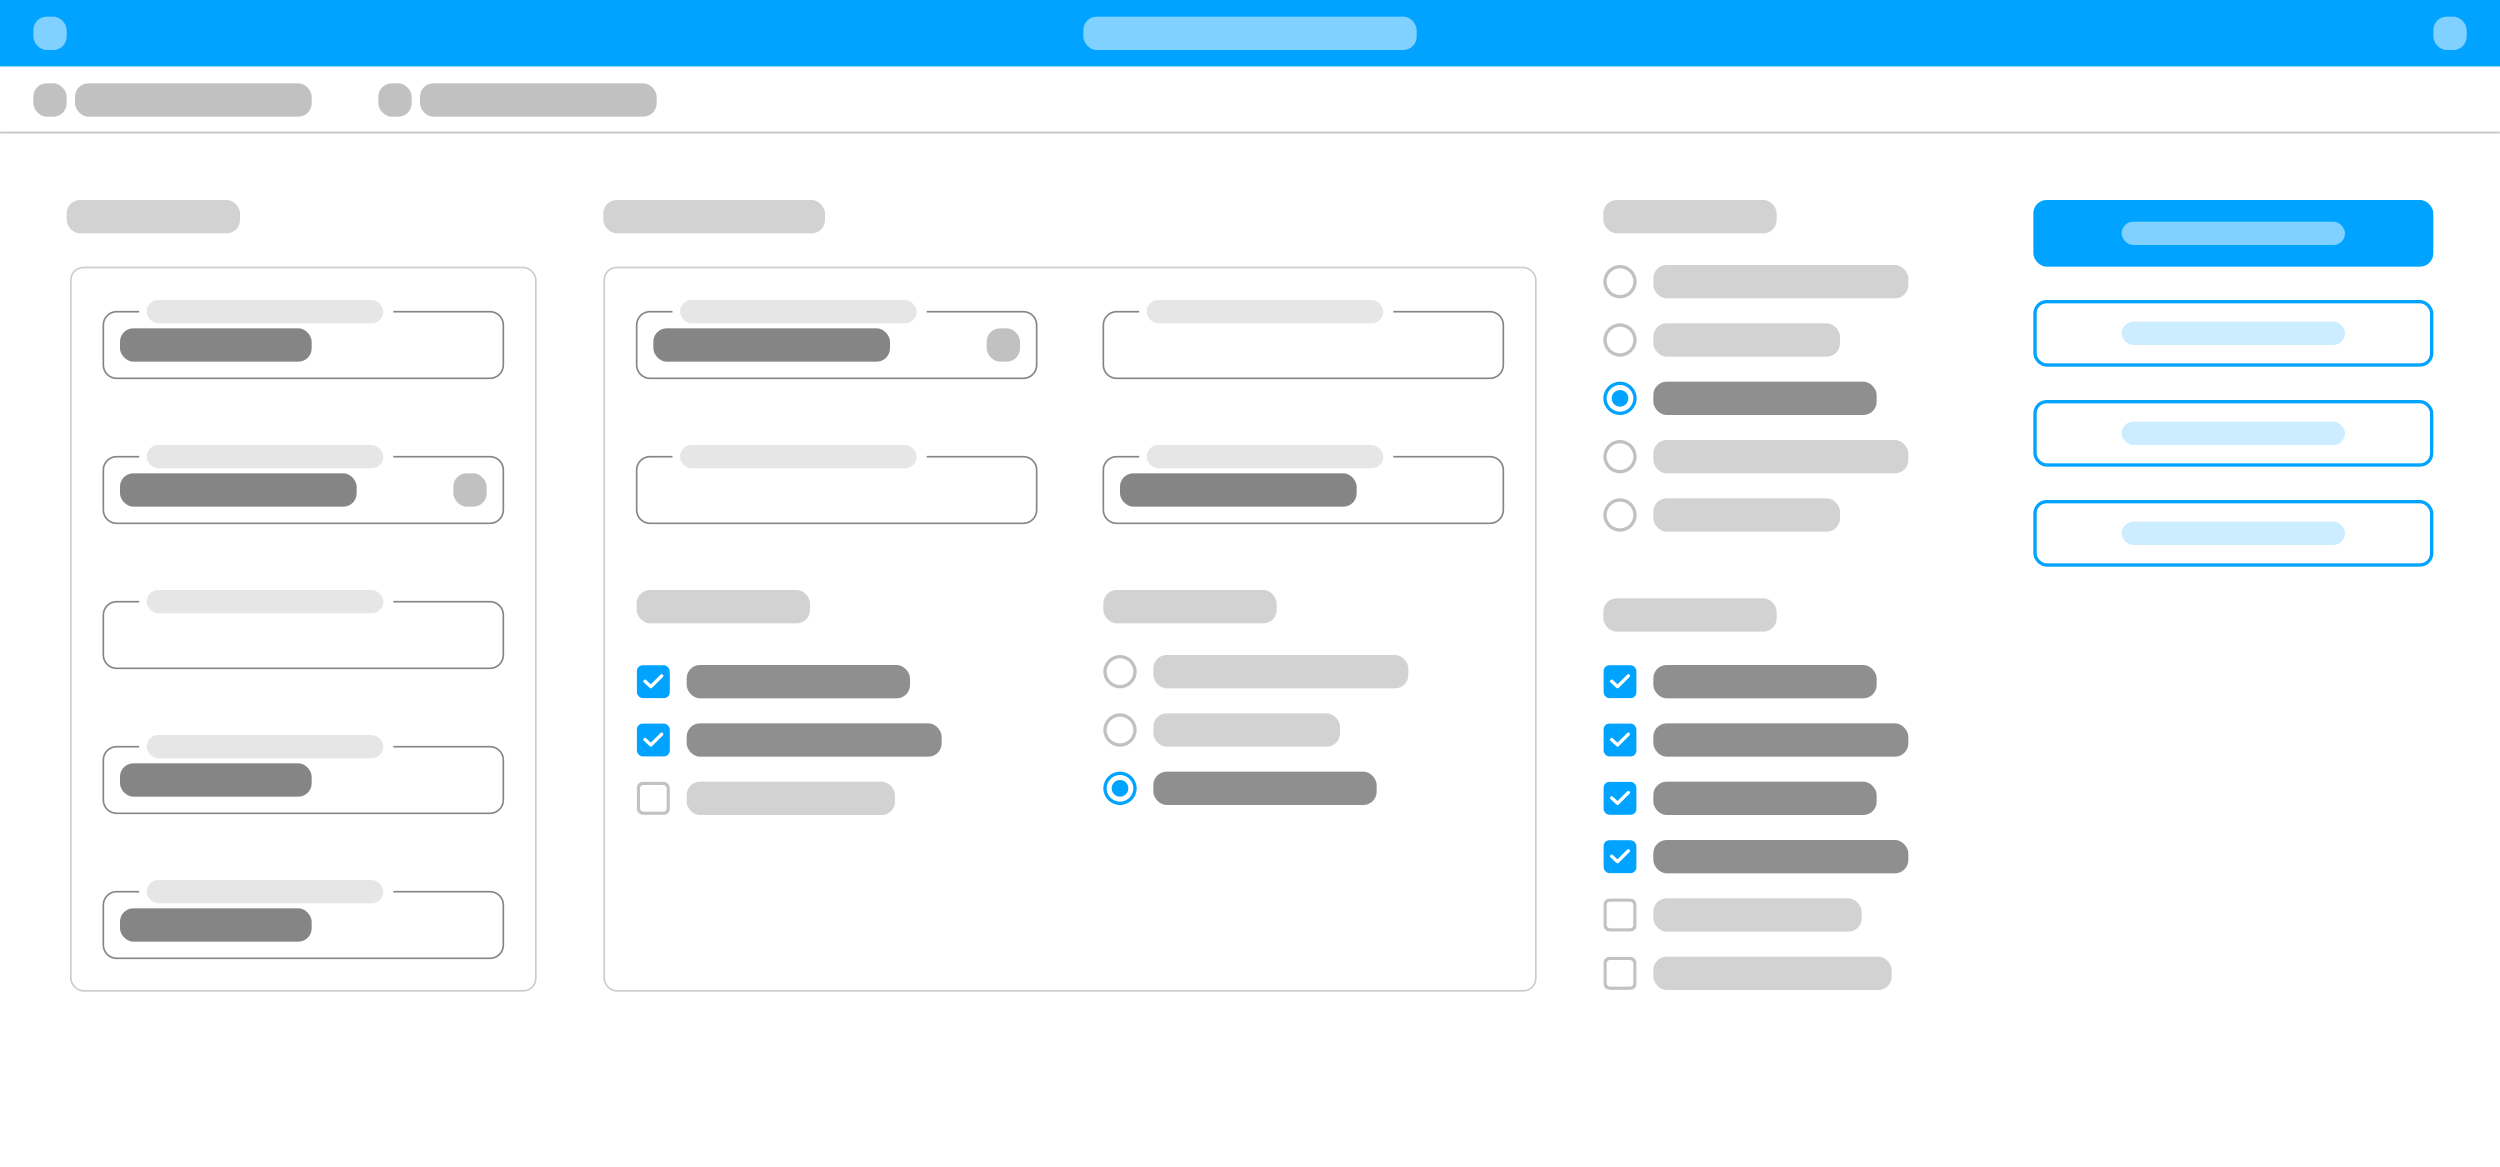 <svg width="1500" height="700" viewBox="0 0 1500 700" fill="none" xmlns="http://www.w3.org/2000/svg">
<rect width="1500" height="700" fill="white"/>
<rect width="1500" height="40" fill="#00A3FF"/>
<rect opacity="0.5" x="20" y="10" width="20" height="20" rx="8" fill="white"/>
<rect opacity="0.5" x="650" y="10" width="200" height="20" rx="8" fill="white"/>
<rect opacity="0.5" x="1460" y="10" width="20" height="20" rx="8" fill="white"/>
<rect x="1220" y="120" width="240" height="40" rx="8" fill="#00A3FF"/>
<rect opacity="0.5" x="1273" y="133" width="134" height="14" rx="7" fill="white"/>
<rect opacity="0.2" x="382" y="354" width="104" height="20" rx="8" fill="#202020"/>
<rect opacity="0.2" x="962" y="359" width="104" height="20" rx="8" fill="#202020"/>
<rect opacity="0.2" x="40" y="120" width="104" height="20" rx="8" fill="#202020"/>
<rect opacity="0.2" x="362" y="120" width="133" height="20" rx="8" fill="#202020"/>
<rect opacity="0.2" x="662" y="354" width="104" height="20" rx="8" fill="#202020"/>
<rect opacity="0.2" x="962" y="120" width="104" height="20" rx="8" fill="#202020"/>
<rect opacity="0.5" x="412" y="399" width="134" height="20" rx="8" fill="#202020"/>
<rect opacity="0.5" x="992" y="469" width="134" height="20" rx="8" fill="#202020"/>
<rect opacity="0.5" x="992" y="399" width="134" height="20" rx="8" fill="#202020"/>
<rect opacity="0.5" x="412" y="434" width="153" height="20" rx="8" fill="#202020"/>
<rect opacity="0.5" x="992" y="504" width="153" height="20" rx="8" fill="#202020"/>
<rect opacity="0.5" x="992" y="434" width="153" height="20" rx="8" fill="#202020"/>
<rect opacity="0.5" x="692" y="463" width="134" height="20" rx="8" fill="#202020"/>
<rect opacity="0.5" x="992" y="229" width="134" height="20" rx="8" fill="#202020"/>
<rect opacity="0.2" x="412" y="469" width="125" height="20" rx="8" fill="#202020"/>
<rect opacity="0.2" x="992" y="539" width="125" height="20" rx="8" fill="#202020"/>
<rect opacity="0.2" x="992" y="574" width="143" height="20" rx="8" fill="#202020"/>
<rect opacity="0.2" x="692" y="428" width="112" height="20" rx="8" fill="#202020"/>
<rect opacity="0.2" x="992" y="194" width="112" height="20" rx="8" fill="#202020"/>
<rect opacity="0.2" x="992" y="299" width="112" height="20" rx="8" fill="#202020"/>
<rect opacity="0.2" x="692" y="393" width="153" height="20" rx="8" fill="#202020"/>
<rect opacity="0.2" x="992" y="159" width="153" height="20" rx="8" fill="#202020"/>
<rect opacity="0.2" x="992" y="264" width="153" height="20" rx="8" fill="#202020"/>
<rect x="1221" y="181" width="238" height="38" rx="7" stroke="#00A3FF" stroke-width="2"/>
<rect opacity="0.2" x="1273" y="193" width="134" height="14" rx="7" fill="#00A3FF"/>
<rect x="1221" y="241" width="238" height="38" rx="7" stroke="#00A3FF" stroke-width="2"/>
<rect opacity="0.2" x="1273" y="253" width="134" height="14" rx="7" fill="#00A3FF"/>
<rect x="1221" y="301" width="238" height="38" rx="7" stroke="#00A3FF" stroke-width="2"/>
<rect opacity="0.2" x="1273" y="313" width="134" height="14" rx="7" fill="#00A3FF"/>
<path d="M836 187H894C898.418 187 902 190.582 902 195V219C902 223.418 898.418 227 894 227H670C665.582 227 662 223.418 662 219V195C662 190.582 665.582 187 670 187H683.5" stroke="#858585"/>
<rect opacity="0.2" x="688" y="180" width="142" height="14" rx="7" fill="#858585"/>
<path d="M236 361H294C298.418 361 302 364.582 302 369V393C302 397.418 298.418 401 294 401H70C65.582 401 62 397.418 62 393V369C62 364.582 65.582 361 70 361H83.5" stroke="#858585"/>
<rect opacity="0.2" x="88" y="354" width="142" height="14" rx="7" fill="#858585"/>
<path d="M556 274H614C618.418 274 622 277.582 622 282V306C622 310.418 618.418 314 614 314H390C385.582 314 382 310.418 382 306V282C382 277.582 385.582 274 390 274H403.5" stroke="#858585"/>
<rect opacity="0.2" x="408" y="267" width="142" height="14" rx="7" fill="#858585"/>
<path d="M236 187H294C298.418 187 302 190.582 302 195V219C302 223.418 298.418 227 294 227H70C65.582 227 62 223.418 62 219V195C62 190.582 65.582 187 70 187H83.5" stroke="#858585"/>
<rect opacity="0.2" x="88" y="180" width="142" height="14" rx="7" fill="#858585"/>
<rect x="72" y="197" width="115" height="20" rx="8" fill="#858585"/>
<path d="M236 448H294C298.418 448 302 451.582 302 456V480C302 484.418 298.418 488 294 488H70C65.582 488 62 484.418 62 480V456C62 451.582 65.582 448 70 448H83.5" stroke="#858585"/>
<rect opacity="0.2" x="88" y="441" width="142" height="14" rx="7" fill="#858585"/>
<rect x="72" y="458" width="115" height="20" rx="8" fill="#858585"/>
<path d="M236 535H294C298.418 535 302 538.582 302 543V567C302 571.418 298.418 575 294 575H70C65.582 575 62 571.418 62 567V543C62 538.582 65.582 535 70 535H83.5" stroke="#858585"/>
<rect opacity="0.2" x="88" y="528" width="142" height="14" rx="7" fill="#858585"/>
<rect x="72" y="545" width="115" height="20" rx="8" fill="#858585"/>
<path d="M236 274H294C298.418 274 302 277.582 302 282V306C302 310.418 298.418 314 294 314H70C65.582 314 62 310.418 62 306V282C62 277.582 65.582 274 70 274H83.5" stroke="#858585"/>
<rect opacity="0.2" x="88" y="267" width="142" height="14" rx="7" fill="#858585"/>
<rect x="72" y="284" width="142" height="20" rx="8" fill="#858585"/>
<rect opacity="0.5" x="272" y="284" width="20" height="20" rx="8" fill="#858585"/>
<path d="M556 187H614C618.418 187 622 190.582 622 195V219C622 223.418 618.418 227 614 227H390C385.582 227 382 223.418 382 219V195C382 190.582 385.582 187 390 187H403.5" stroke="#858585"/>
<rect opacity="0.2" x="408" y="180" width="142" height="14" rx="7" fill="#858585"/>
<rect x="392" y="197" width="142" height="20" rx="8" fill="#858585"/>
<rect opacity="0.5" x="592" y="197" width="20" height="20" rx="8" fill="#858585"/>
<path d="M836 274H894C898.418 274 902 277.582 902 282V306C902 310.418 898.418 314 894 314H670C665.582 314 662 310.418 662 306V282C662 277.582 665.582 274 670 274H683.5" stroke="#858585"/>
<rect opacity="0.2" x="688" y="267" width="142" height="14" rx="7" fill="#858585"/>
<rect x="672" y="284" width="142" height="20" rx="8" fill="#858585"/>
<g opacity="0.5">
<mask id="mask0_1759_1498" style="mask-type:alpha" maskUnits="userSpaceOnUse" x="382" y="469" width="20" height="20">
<rect x="382" y="469" width="20" height="20" fill="#C4C4C4"/>
</mask>
<g mask="url(#mask0_1759_1498)">
<rect x="383" y="470" width="18" height="18" rx="3" stroke="#858585" stroke-width="2"/>
</g>
</g>
<g opacity="0.5">
<mask id="mask1_1759_1498" style="mask-type:alpha" maskUnits="userSpaceOnUse" x="962" y="539" width="20" height="20">
<rect x="962" y="539" width="20" height="20" fill="#C4C4C4"/>
</mask>
<g mask="url(#mask1_1759_1498)">
<rect x="963" y="540" width="18" height="18" rx="3" stroke="#858585" stroke-width="2"/>
</g>
</g>
<g opacity="0.5">
<mask id="mask2_1759_1498" style="mask-type:alpha" maskUnits="userSpaceOnUse" x="962" y="574" width="20" height="20">
<rect x="962" y="574" width="20" height="20" fill="#C4C4C4"/>
</mask>
<g mask="url(#mask2_1759_1498)">
<rect x="963" y="575" width="18" height="18" rx="3" stroke="#858585" stroke-width="2"/>
</g>
</g>
<mask id="mask3_1759_1498" style="mask-type:alpha" maskUnits="userSpaceOnUse" x="382" y="399" width="20" height="20">
<rect x="382" y="399" width="20" height="20" fill="#C4C4C4"/>
</mask>
<g mask="url(#mask3_1759_1498)">
<rect x="382" y="399" width="20" height="20" rx="4" fill="#00A3FF"/>
<path d="M387 408.712L390.516 412L397.016 405.5" stroke="white" stroke-width="2" stroke-linecap="round" stroke-linejoin="round"/>
</g>
<mask id="mask4_1759_1498" style="mask-type:alpha" maskUnits="userSpaceOnUse" x="962" y="469" width="20" height="20">
<rect x="962" y="469" width="20" height="20" fill="#C4C4C4"/>
</mask>
<g mask="url(#mask4_1759_1498)">
<rect x="962" y="469" width="20" height="20" rx="4" fill="#00A3FF"/>
<path d="M967 478.712L970.516 482L977.016 475.5" stroke="white" stroke-width="2" stroke-linecap="round" stroke-linejoin="round"/>
</g>
<mask id="mask5_1759_1498" style="mask-type:alpha" maskUnits="userSpaceOnUse" x="962" y="399" width="20" height="20">
<rect x="962" y="399" width="20" height="20" fill="#C4C4C4"/>
</mask>
<g mask="url(#mask5_1759_1498)">
<rect x="962" y="399" width="20" height="20" rx="4" fill="#00A3FF"/>
<path d="M967 408.712L970.516 412L977.016 405.5" stroke="white" stroke-width="2" stroke-linecap="round" stroke-linejoin="round"/>
</g>
<mask id="mask6_1759_1498" style="mask-type:alpha" maskUnits="userSpaceOnUse" x="382" y="434" width="20" height="20">
<rect x="382" y="434" width="20" height="20" fill="#C4C4C4"/>
</mask>
<g mask="url(#mask6_1759_1498)">
<rect x="382" y="434" width="20" height="20" rx="4" fill="#00A3FF"/>
<path d="M387 443.712L390.516 447L397.016 440.5" stroke="white" stroke-width="2" stroke-linecap="round" stroke-linejoin="round"/>
</g>
<mask id="mask7_1759_1498" style="mask-type:alpha" maskUnits="userSpaceOnUse" x="962" y="504" width="20" height="20">
<rect x="962" y="504" width="20" height="20" fill="#C4C4C4"/>
</mask>
<g mask="url(#mask7_1759_1498)">
<rect x="962" y="504" width="20" height="20" rx="4" fill="#00A3FF"/>
<path d="M967 513.712L970.516 517L977.016 510.5" stroke="white" stroke-width="2" stroke-linecap="round" stroke-linejoin="round"/>
</g>
<mask id="mask8_1759_1498" style="mask-type:alpha" maskUnits="userSpaceOnUse" x="962" y="434" width="20" height="20">
<rect x="962" y="434" width="20" height="20" fill="#C4C4C4"/>
</mask>
<g mask="url(#mask8_1759_1498)">
<rect x="962" y="434" width="20" height="20" rx="4" fill="#00A3FF"/>
<path d="M967 443.712L970.516 447L977.016 440.5" stroke="white" stroke-width="2" stroke-linecap="round" stroke-linejoin="round"/>
</g>
<mask id="path-86-inside-1_1759_1498" fill="white">
<path d="M0 40H1500V80H0V40Z"/>
</mask>
<path d="M0 40H1500V80H0V40Z" fill="white"/>
<path d="M1500 79H0V81H1500V79Z" fill="#C4C4C4" mask="url(#path-86-inside-1_1759_1498)"/>
<rect opacity="0.5" x="45" y="50" width="142" height="20" rx="8" fill="#858585"/>
<rect opacity="0.5" x="20" y="50" width="20" height="20" rx="8" fill="#858585"/>
<rect opacity="0.5" x="252" y="50" width="142" height="20" rx="8" fill="#858585"/>
<rect opacity="0.5" x="227" y="50" width="20" height="20" rx="8" fill="#858585"/>
<circle opacity="0.5" cx="672" cy="438" r="9" stroke="#858585" stroke-width="2"/>
<circle opacity="0.5" cx="972" cy="204" r="9" stroke="#858585" stroke-width="2"/>
<circle opacity="0.5" cx="972" cy="309" r="9" stroke="#858585" stroke-width="2"/>
<circle opacity="0.5" cx="672" cy="403" r="9" stroke="#858585" stroke-width="2"/>
<circle opacity="0.5" cx="972" cy="169" r="9" stroke="#858585" stroke-width="2"/>
<circle opacity="0.5" cx="972" cy="274" r="9" stroke="#858585" stroke-width="2"/>
<circle cx="672" cy="473" r="9" stroke="#00A3FF" stroke-width="2"/>
<circle cx="972" cy="239" r="9" stroke="#00A3FF" stroke-width="2"/>
<circle cx="672" cy="473" r="5" fill="#00A3FF"/>
<circle cx="972" cy="239" r="5" fill="#00A3FF"/>
<rect opacity="0.2" x="42.5" y="160.5" width="279" height="434" rx="7.5" stroke="black"/>
<rect opacity="0.2" x="362.5" y="160.5" width="559" height="434" rx="7.5" stroke="black"/>
</svg>
